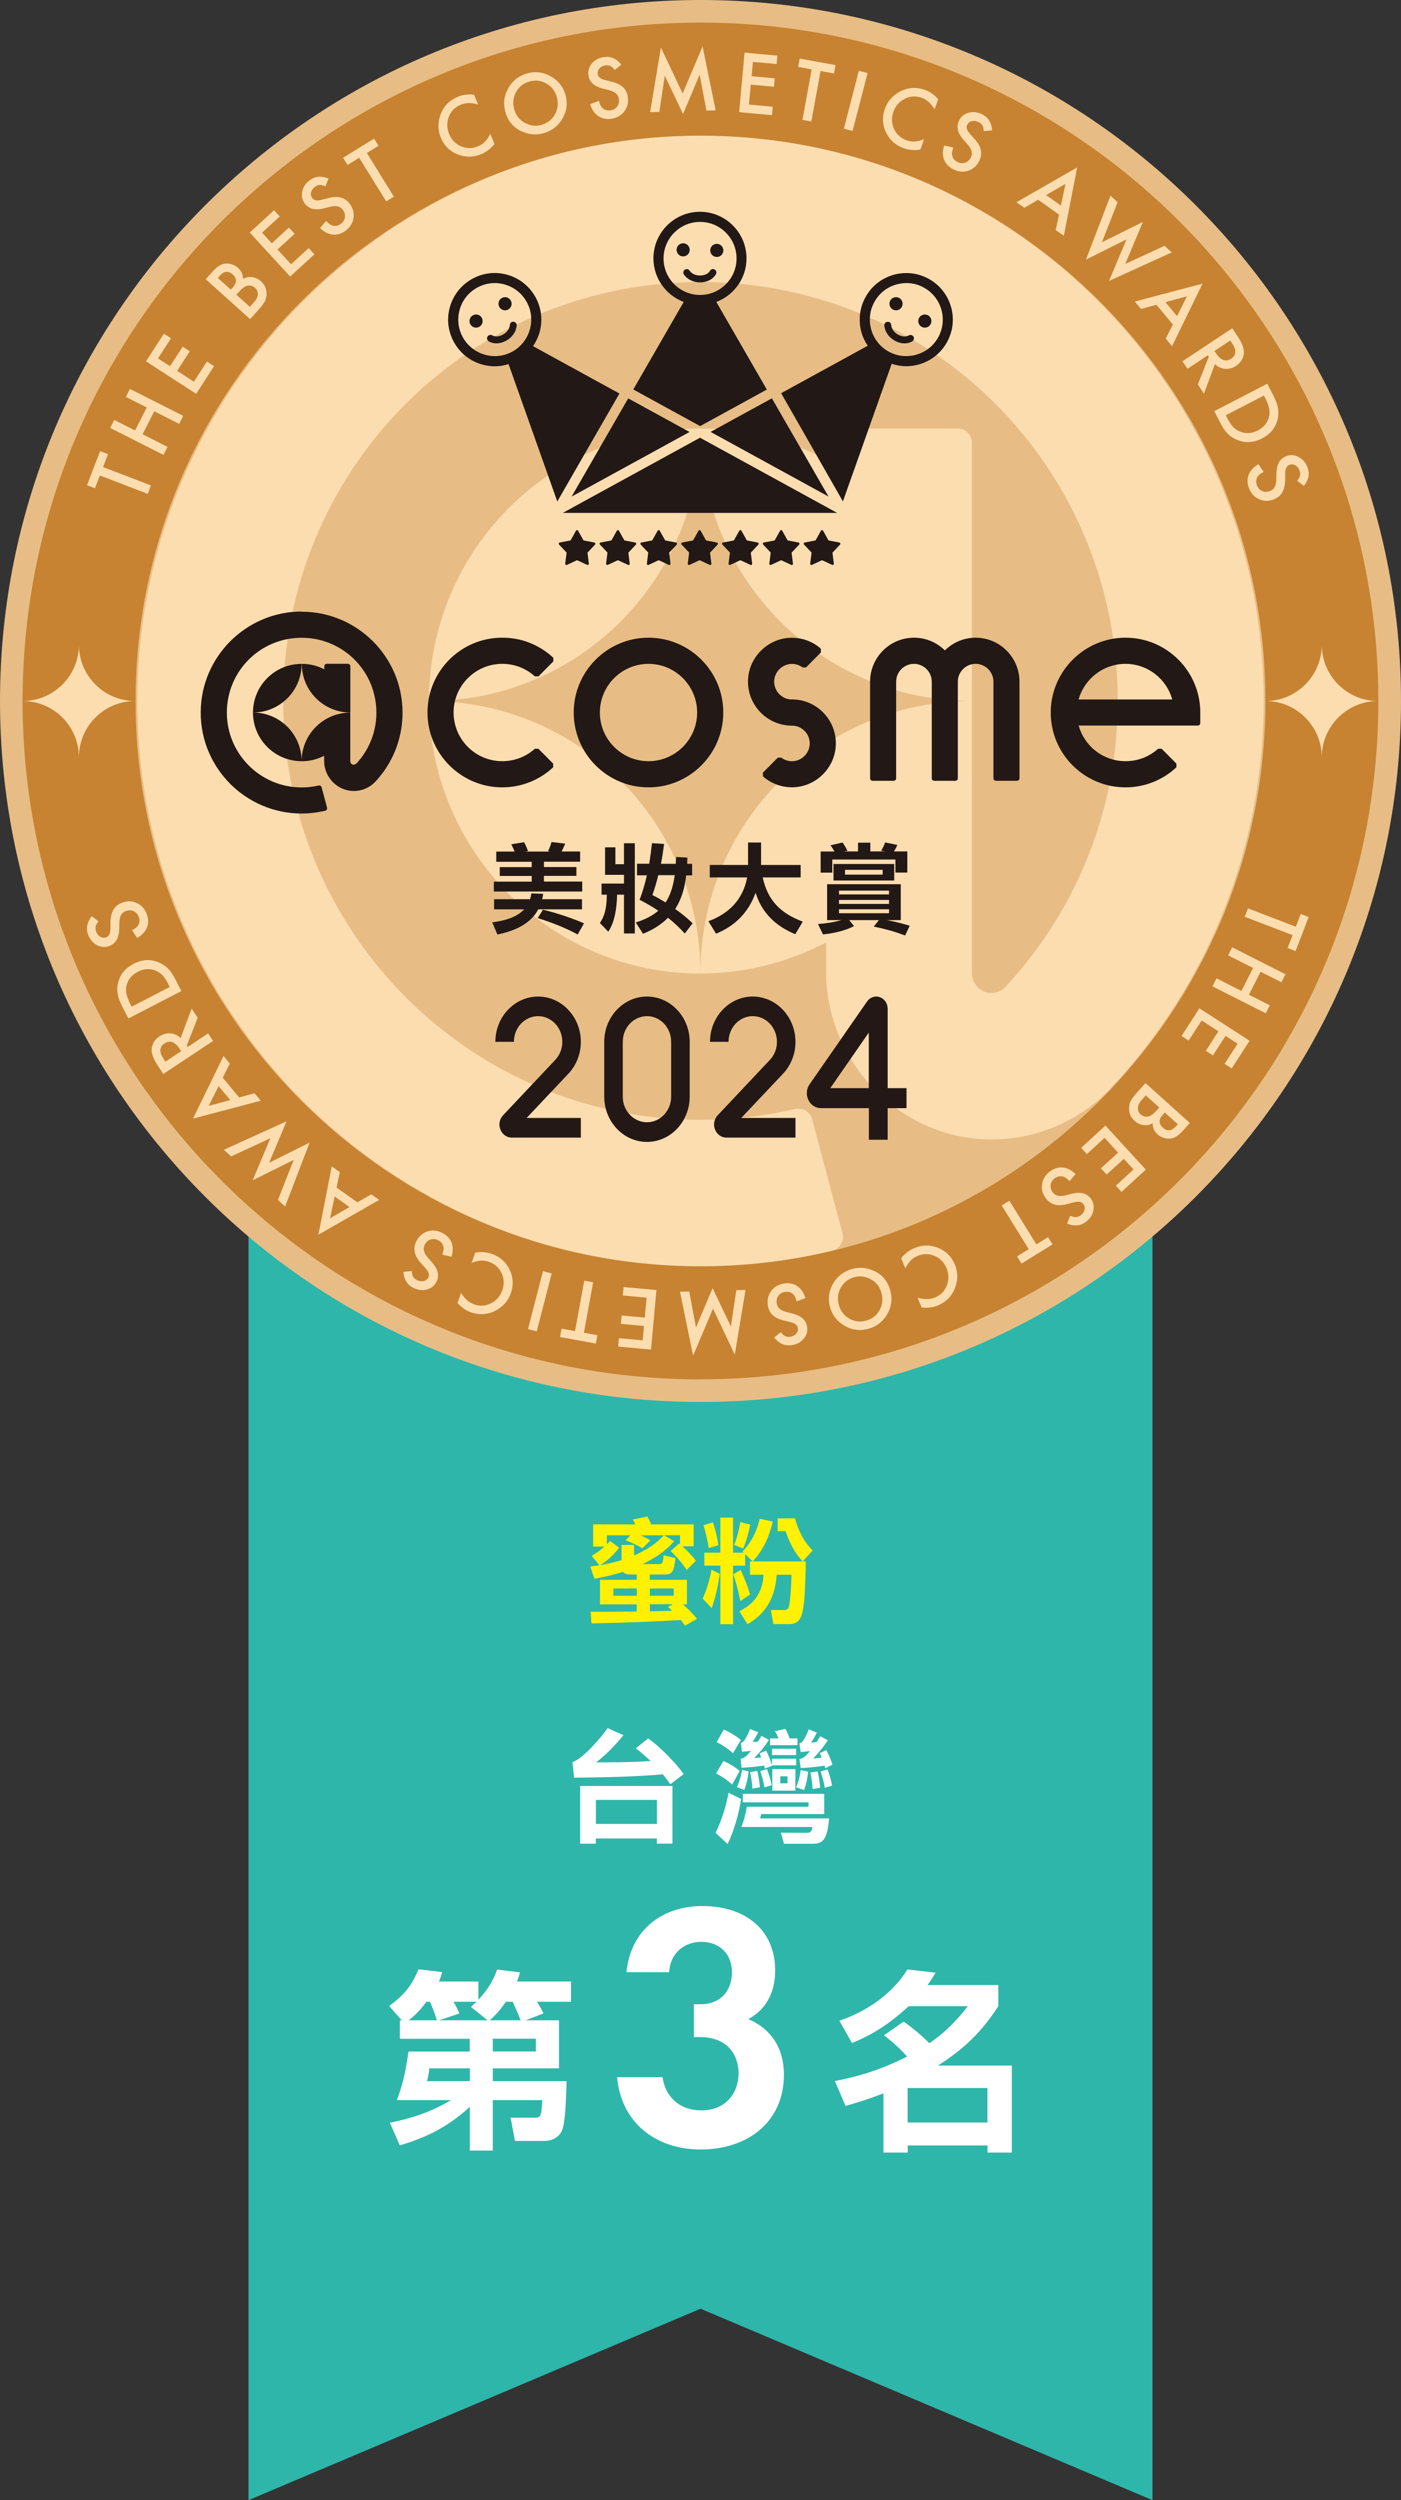 <?xml version="1.0" encoding="UTF-8"?>
<svg id="_圖層_2" data-name="圖層 2" xmlns="http://www.w3.org/2000/svg" viewBox="0 0 173.11 308.71">
  <rect x="0" y="0" width="173.11" height="308.71" fill="#333333" stroke="none"/>
  <g id="logo">
    <g id="_1st" data-name="1st">
      <g id="ribon">
        <polygon id="ribon-2" data-name="ribon" points="142.4 308.71 86.56 285.07 30.71 308.71 30.71 137.78 142.4 137.78 142.4 308.71" style="fill: #2eb6aa; stroke-width: 0px;"/>
        <g>
          <path d="M86,192.7l-1.16,1.15c-.55-.85-1.22-1.64-1.98-2.33l1.06-.94.1.1v-1.12h-1.98l1.26.74c-1.13,1.3-2.37,2.07-3.89,2.83h2.02c.45,0,.5-.27.57-1.09l1.47.35c-.24,1.6-.29,2.02-1.37,2.02h-1.81v.66h4.59v3.03h-.49c.63.56,1.22,1.15,1.74,1.79l-1.5.84c-.15-.24-.32-.48-.52-.7-3.67.22-7.34.36-11.02.42l-.11-1.44c1.89,0,3.8-.01,5.7-.03v-.88h-4.54v-3.03h4.54v-.66h-.76c-.32,0-.74-.04-.94-.32-1.22.38-2.27.63-3.53.84l-.52-1.51c.38-.04.76-.08,1.13-.15l-.95-1.16c.57-.34,1.09-.7,1.57-1.15h-1.39v-2.73h5.23c-.11-.22-.21-.41-.35-.6l1.81-.38c.2.34.34.62.48.98h5.25v2.7h-1.4c.56.49,1.23,1.2,1.68,1.78ZM74.99,189.57v1.12c.14-.14.27-.28.39-.42l1.13.83c-.69.9-1.42,1.58-2.37,2.17,1.11-.21,1.58-.32,2.66-.63v-1.88h1.55v1.3c1.4-.62,2.63-1.33,3.67-2.49h-2.87c.42.18.84.39,1.2.64l-.98.97c-.55-.36-1.46-.76-2.07-.99l.59-.62h-2.91ZM75.79,196.14v.9h2.9v-.9h-2.9ZM80.3,196.14v.9h2.94v-.9h-2.94ZM80.3,198.1v.85c.92-.01,1.85-.03,2.76-.06-.17-.17-.35-.32-.53-.48l.63-.32h-2.86Z" style="fill: #fff100; stroke-width: 0px;"/>
          <path d="M87.94,198.57l-1.11-1.18c.52-1.19.84-2.28,1.09-3.56l1.01.49c-.2,1.47-.49,2.84-.99,4.24ZM88.76,190.8l-1.2.35c-.1-.85-.38-1.99-.63-2.82l1.16-.35c.28.84.56,1.92.67,2.82ZM90.58,193.32v7.23h-1.57v-7.23h-1.98v-1.6h1.98v-4.33h1.57v4.33h1.3l-.14-.14c1.12-1.15,1.77-2.51,2.14-4.05l1.61.35c-.46,1.88-1.13,3.45-2.48,4.92l-.94-.9v1.42h-1.5ZM92.68,196.88l-1.2.81c-.21-1.09-.52-2.26-.87-3.31l.91-.52c.43.94.87,2.02,1.16,3.01ZM92.71,188.24c-.2.95-.49,2.06-.88,2.96l-1.11-.43c.35-.92.6-1.83.74-2.83l1.25.31ZM99.33,197.91c-.06.59-.18,1.47-.48,1.96-.31.5-.77.67-1.33.67h-1.96l-.31-1.74h1.64c.31,0,.48-.1.57-.38.2-.59.34-3.25.34-3.98h-1.83c-.17,2.66-1.25,4.78-3.61,6.11l-1.01-1.61c1.92-.92,2.87-2.37,3-4.5h-1.68v-1.64h6.89c-.01,1.5-.07,3.63-.22,5.1ZM100.41,191.44l-1.23,1.36c-1.02-1.09-1.64-2.35-2.11-3.74h-.98v-1.58h2.14c.41,1.51,1.06,2.86,2.19,3.96Z" style="fill: #fff100; stroke-width: 0px;"/>
        </g>
        <g>
          <path d="M78.56,215.88l1.53-1.23c1.44,1.02,3.36,2.97,4.39,4.4l-1.66,1.27c-.3-.45-.58-.82-.92-1.24-1.19.12-2.34.18-3.54.24-2.47.12-4.95.15-7.42.18l-.21-1.92c1.26-.38,3.58-3.08,4.35-4.2l1.95.87c-.84,1.09-2.26,2.52-3.37,3.36,2.25,0,4.5-.01,6.73-.17-.63-.58-1.14-1.05-1.83-1.56ZM73.62,227v.65h-1.94v-7.12h11.41v7.11h-1.93v-.63h-7.54ZM81.17,222.24h-7.54v2.97h7.54v-2.97Z" style="fill: #fff; stroke-width: 0px;"/>
          <path d="M88.42,226.31c.79-1.65,1.26-3.13,1.6-4.95l1.56.78c-.27,1.74-.89,3.96-1.67,5.55l-1.5-1.38ZM89.39,217.44c.69.3,1.44.74,2.01,1.23l-.93,1.67c-.6-.53-1.27-.99-2-1.37l.92-1.53ZM89.44,213.56c.85.39,1.36.69,2.11,1.28l-.99,1.65c-.58-.57-1.29-1.02-2.01-1.38l.88-1.54ZM92.5,218.72c-.09.87-.23,1.47-.52,2.28l-.92-.33c.31-.72.51-1.35.63-2.13l.81.18ZM91.63,218.28l-.12-1.12c.57-.09.93-.54,1.29-.98-.38.06-.75.09-1.12.12l-.13-1.08c.18-.06.31-.17.46-.38.27-.39.51-.9.66-1.35l1.02.39c-.21.42-.45.84-.7,1.23.23-.02.42-.03.65-.06.17-.24.3-.46.45-.72l.92.51c-.67.99-.99,1.37-1.81,2.24.29-.02.57-.04.85-.08-.06-.17-.12-.33-.19-.5l.81-.34c.3.57.54,1.25.74,1.86l-.9.36c-.03-.12-.08-.29-.1-.38-.87.15-1.86.22-2.75.27ZM101.82,224h-7.77c-.03.15-.09.38-.13.53h8.53c-.08.74-.17,1.71-.52,2.37-.33.61-.83.76-1.48.76h-3.58l-.38-1.37,3.24.02c.5,0,.58-.3.66-.72h-8.77c.3-.81.52-1.65.66-2.5h7.62v-.54h-8.11v-1.05h10.05v2.5ZM93.57,218.66c.17.74.26,1.28.33,2.03l-.93.17c-.04-.63-.14-1.44-.29-2.05l.88-.14ZM94.78,218.45c.24.69.44,1.26.57,1.98l-.9.27c-.1-.72-.27-1.29-.51-2.02l.84-.23ZM98.54,214.65v.84h-3.39v-.84h1.05c-.12-.3-.27-.6-.45-.88l1.3-.3c.24.44.36.74.52,1.18h.96ZM98.37,216.71h-2.98v-.78h2.98v.78ZM98.37,217.98h-2.98v-.82h2.98v.82ZM98.28,221.1h-2.85v-2.66h2.85v2.66ZM96.41,219.33v.87h.9v-.87h-.9ZM99.86,218.75c-.09.78-.23,1.56-.51,2.28l-.98-.34c.33-.78.45-1.3.57-2.13l.92.2ZM101.36,214.38l.93.51c-.73,1.05-.94,1.3-1.81,2.24.29-.02.72-.06,1.05-.11-.06-.15-.15-.36-.24-.54l.81-.39c.3.57.57,1.18.76,1.8l-.88.45c-.03-.12-.06-.23-.09-.32-.99.15-1.96.24-2.96.29l-.15-1.11c.55-.09.87-.45,1.3-.98-.39.04-.84.09-1.15.12l-.15-1.08c.25-.08.36-.18.5-.39.27-.42.48-.88.65-1.35l1,.42c-.21.42-.44.84-.71,1.23.23-.01.46-.03.69-.08.13-.21.31-.5.45-.72ZM101.03,218.72c.15.69.25,1.3.31,2.02l-.93.17c-.04-.69-.13-1.38-.28-2.05l.9-.13ZM102.26,218.48c.24.72.42,1.25.55,2l-.9.27c-.1-.73-.29-1.32-.51-2.02l.85-.24Z" style="fill: #fff; stroke-width: 0px;"/>
        </g>
        <g id="text">
          <g id="rank">
            <g>
              <path d="M69.07,249.46v5.93h-8.18v1.58h9.12c-.12,4.18-.28,5.81-.78,6.48-.47.62-1.21.9-1.89.9h-3.71l-.54-2.86h2.88c.8,0,.92,0,1.04-2.17h-6.12v6.22h-2.84v-5.39c-2.91,2.67-5.72,3.88-8.65,4.75l-1.23-2.79c2.51-.52,4.89-1.21,7.54-2.79h-6.67c.83-2.22,1.09-3.71,1.44-6h7.56v-1.58h-8.63v-2.27h.24l-1.56-1.77c1.91-1.44,2.79-2.51,3.62-4.54l2.93.35c-.16.52-.21.69-.4,1.16h4.87v2.25c1.63-1.75,2.08-3.1,2.32-3.73l2.81.35c-.12.5-.19.69-.35,1.13h6.67v2.5h-4.21c.12.19.54.85.8,1.44l-2.22.85h4.14ZM53.99,249.46c-.33-1.06-.71-1.94-.85-2.29h-.45c-.95,1.3-1.7,1.91-2.2,2.29h3.5ZM53.05,255.39c-.02.33-.14,1.11-.31,1.58h5.32v-1.58h-5.01ZM60.25,249.46l-2.06-1.65c.38-.35.47-.45.69-.64h-2.84c.21.36.54.97.73,1.44l-2.53.85h6ZM64.34,249.46c-.24-.54-.61-1.51-.99-2.29h-.85c-.78,1.16-1.44,1.8-1.99,2.29h3.83ZM66.21,253.31v-1.58h-5.32v1.58h5.32Z" style="fill: #fff; stroke-width: 0px;"/>
              <path d="M109.22,251.31l2.43-1.69c.48.33,1.86,1.33,3.19,2.67,1.38-.98,2.79-2.07,4.74-4.57h-7.31c-2.72,2.52-4.88,3.67-7,4.55l-1.55-2.76c3.41-1.17,6.5-3.29,8.41-6.33l3.48.4c-.36.57-.62,1-1,1.52h8.74v2.62c-2.48,3.86-5.02,5.74-7.45,7.33h9.12v10.74h-3v-.88h-9.86v.88h-3v-7.31c-2.05.79-3.19,1.12-4.69,1.55l-1.31-3.07c4.43-.86,6.93-2.05,8.93-3.02-.36-.4-1.31-1.45-2.86-2.62ZM122.01,262.08v-4.26h-9.86v4.26h9.86Z" style="fill: #fff; stroke-width: 0px;"/>
            </g>
            <path d="M77.41,243.5c.52-5.22,4.44-8.15,9.36-8.15,5.52,0,9.01,3.11,9.01,7.93,0,1.51-.3,4.36-3.32,6.04,1.16.47,4.4,2.11,4.4,6.86,0,5.91-4.57,9.23-10.26,9.23s-9.87-3.41-10.35-8.93h5.61c.35,2.37,2.03,4.1,4.79,4.1,3.23,0,4.61-2.37,4.61-4.57s-1.29-4.48-4.79-4.48h-.73v-4.05h.78c2.76,0,3.92-1.94,3.92-3.92,0-2.29-1.51-3.79-3.79-3.79-1.98,0-3.84,1.29-3.97,3.75h-5.26Z" style="fill: #fff; stroke-width: 0px;"/>
          </g>
        </g>
      </g>
      <g id="medal">
        <g id="medal-2" data-name="medal">
          <path id="bg" d="M173.11,86.56c0,47.8-38.75,86.55-86.56,86.55S0,134.36,0,86.56,38.75,0,86.55,0s86.56,38.75,86.56,86.56" style="fill: #e7bd85; stroke-width: 0px;"/>
          <path id="bg-2" data-name="bg" d="M86.55,52.91c0,18.58-15.02,33.65-33.54,33.65,0-18.58,15.02-33.65,33.54-33.65ZM86.38,16.75c-38.15.09-69.31,31.35-69.41,69.63-.1,38.57,31.16,69.98,69.58,69.98,5.5,0,10.96-.64,16.26-1.92.96-.23,1.54-1.21,1.29-2.17l-3.75-14.08c-.24-.92-1.17-1.47-2.09-1.26-3.82.89-7.75,1.34-11.71,1.34-28.43,0-51.56-23.2-51.56-51.72s22.68-51.27,50.73-51.72c28.1-.45,51.24,21.46,52.35,49.63.55,13.96-4.44,27.34-13.91,37.47-.32.32-.87.68-1.67.68-1.32,0-2.4-1.16-2.4-2.49v-33.57c-18.52,0-33.54,15.06-33.54,33.65,5.6,0,10.87-1.4,15.52-3.83v3.52c0,11.41,9.31,20.94,20.68,20.8,5.26-.06,10.2-2.11,13.98-5.79l.39-.39c12.27-13.01,19.02-30.04,19.02-47.96,0-38.55-31.31-69.9-69.76-69.81ZM53.01,86.56c0,18.58,15.02,33.65,33.54,33.65,0-18.58-15.02-33.65-33.54-33.65ZM120.09,54.67c0-.97-.79-1.76-1.75-1.76h-14.52c-.97,0-1.75.79-1.75,1.76v2.07c-4.64-2.44-9.91-3.83-15.52-3.83,0,18.58,15.02,33.65,33.54,33.65v-.03s0-31.86,0-31.86Z" style="fill: #fbddb0; stroke-width: 0px;"/>
          <path id="bg-3" data-name="bg" d="M86.55,170.32c-46.19,0-83.76-37.58-83.76-83.76S40.37,2.79,86.55,2.79s83.76,37.58,83.76,83.76-37.58,83.76-83.76,83.76ZM86.55,16.75c-38.49,0-69.8,31.32-69.8,69.81s31.31,69.8,69.8,69.8,69.81-31.31,69.81-69.8S125.04,16.75,86.55,16.75Z" style="fill: #c78331; stroke-width: 0px;"/>
          <g id="text-2" data-name="text">
            <g>
              <path d="M12.73,57.67l5.92,2.27-.4,1.04-5.91-2.27-.61,1.58-.98-.38,1.62-4.21.98.38-.61,1.58Z" style="fill: #fbddb0; stroke-width: 0px;"/>
              <path d="M16.69,53.15l1.44-2.84-2.58-1.3.5-.99,6.59,3.33-.5.99-3.08-1.56-1.44,2.84,3.08,1.56-.5.99-6.59-3.33.5-.99,2.58,1.3Z" style="fill: #fbddb0; stroke-width: 0px;"/>
              <path d="M21.13,41.77l-1.61,2.49,1.49.96,1.56-2.41.88.57-1.56,2.41,2.07,1.34,1.61-2.49.88.57-2.21,3.42-6.2-4.01,2.21-3.42.88.57Z" style="fill: #fbddb0; stroke-width: 0px;"/>
              <path d="M30.91,39.41l-5.49-4.93.74-.83c.33-.37.62-.64.87-.8.25-.17.52-.27.79-.3.28-.03.56,0,.85.1.29.1.55.24.76.44.39.35.59.8.59,1.35.36-.2.74-.28,1.14-.22.4.05.76.22,1.09.52.43.39.66.86.68,1.43.02.35-.04.67-.17.96-.15.31-.4.65-.74,1.03l-1.13,1.26ZM28.52,35.76l.23-.26c.28-.31.41-.6.4-.86,0-.27-.14-.52-.41-.76-.26-.23-.52-.33-.79-.31s-.52.18-.78.46l-.26.29,1.6,1.43ZM30.88,37.88l.46-.51c.34-.38.51-.72.52-1.02,0-.33-.11-.6-.36-.82-.24-.21-.52-.3-.84-.27-.31.03-.67.27-1.07.71l-.38.42,1.66,1.49Z" style="fill: #fbddb0; stroke-width: 0px;"/>
              <path d="M34.56,26.73l-2.18,2,1.2,1.31,2.12-1.94.71.77-2.12,1.94,1.67,1.82,2.18-2,.71.77-3,2.75-4.99-5.44,3-2.75.71.77Z" style="fill: #fbddb0; stroke-width: 0px;"/>
              <path d="M40.6,22.04l-.4.97c-.31-.13-.56-.19-.73-.17-.19.01-.38.1-.58.25-.25.19-.4.41-.46.67-.06.26,0,.5.15.7.22.29.61.36,1.17.21l.77-.2c.62-.17,1.15-.2,1.58-.08s.8.37,1.11.77c.41.54.57,1.13.47,1.75-.09.63-.41,1.15-.95,1.56-.51.39-1.05.55-1.61.5-.56-.05-1.08-.33-1.58-.81l.75-.88c.3.32.55.5.76.56.38.12.74.04,1.09-.22.28-.21.44-.48.48-.8.04-.32-.04-.63-.26-.91-.09-.11-.18-.21-.29-.28s-.22-.12-.35-.15-.27-.04-.43-.03-.34.04-.53.09l-.75.19c-1.06.27-1.84.07-2.34-.58-.33-.44-.44-.94-.33-1.49.11-.56.42-1.02.92-1.4.68-.51,1.46-.58,2.34-.21Z" style="fill: #fbddb0; stroke-width: 0px;"/>
              <path d="M45.33,18.89l3.34,5.39-.95.59-3.34-5.39-1.44.89-.55-.89,3.83-2.37.55.89-1.44.89Z" style="fill: #fbddb0; stroke-width: 0px;"/>
              <path d="M58.57,11.69l.51,1.22c-.8-.25-1.52-.24-2.16.02-.7.29-1.19.79-1.46,1.49-.27.7-.26,1.41.04,2.14.3.72.79,1.22,1.48,1.51.69.29,1.38.29,2.08,0,.36-.15.65-.34.85-.56.12-.12.23-.26.34-.42.11-.16.22-.35.33-.56l.52,1.24c-.45.58-1,1-1.65,1.27-.97.4-1.95.41-2.92.02-.97-.4-1.66-1.09-2.06-2.05-.36-.87-.4-1.76-.1-2.68.36-1.13,1.1-1.92,2.22-2.39.61-.25,1.27-.33,1.98-.24Z" style="fill: #fbddb0; stroke-width: 0px;"/>
              <path d="M62.43,13.74c-.28-1-.14-1.96.39-2.88.53-.92,1.31-1.52,2.34-1.8,1.01-.28,1.98-.16,2.91.37.93.53,1.53,1.3,1.81,2.31.28,1.02.15,1.99-.38,2.91-.54.92-1.33,1.52-2.37,1.81-.92.25-1.83.16-2.74-.27-1-.48-1.66-1.29-1.97-2.43ZM63.52,13.45c.22.79.66,1.36,1.33,1.72.67.36,1.34.45,2.03.26.75-.21,1.31-.64,1.68-1.29.37-.66.45-1.37.25-2.12-.21-.76-.64-1.33-1.29-1.7-.65-.38-1.34-.46-2.08-.26-.74.2-1.3.63-1.66,1.29-.37.65-.45,1.35-.25,2.1Z" style="fill: #fbddb0; stroke-width: 0px;"/>
              <path d="M76.78,7.98l-.81.66c-.21-.26-.4-.43-.56-.5-.17-.08-.38-.1-.63-.06-.31.05-.55.17-.72.38-.18.2-.24.43-.21.69.05.36.36.6.92.74l.77.19c.63.15,1.11.38,1.43.68.33.3.53.71.6,1.21.1.67-.04,1.26-.42,1.77-.38.51-.91.81-1.58.92-.63.1-1.19-.01-1.65-.33-.46-.31-.8-.8-1-1.47l1.08-.41c.12.42.25.7.4.85.27.28.63.39,1.06.32.34-.05.61-.21.8-.47s.26-.57.21-.93c-.02-.14-.06-.27-.12-.38-.06-.11-.13-.21-.23-.3-.1-.09-.22-.16-.37-.23-.15-.07-.32-.13-.51-.18l-.75-.19c-1.06-.27-1.66-.81-1.78-1.63-.08-.55.06-1.04.42-1.47.36-.44.86-.7,1.48-.79.84-.13,1.56.18,2.16.93Z" style="fill: #fbddb0; stroke-width: 0px;"/>
              <path d="M80.33,13.85l1.33-7.98,2.69,5.67,2.46-5.81,1.62,7.9-1.14.03-.84-4.44-2.05,4.86-2.26-4.74-.67,4.48-1.15.03Z" style="fill: #fbddb0; stroke-width: 0px;"/>
              <path d="M95.98,7.91l-2.95-.27-.16,1.77,2.86.26-.1,1.04-2.86-.26-.23,2.46,2.95.27-.1,1.04-4.06-.37.67-7.35,4.06.37-.1,1.04Z" style="fill: #fbddb0; stroke-width: 0px;"/>
              <path d="M101.39,8.77l-1.14,6.23-1.1-.2,1.14-6.23-1.67-.31.19-1.03,4.43.81-.19,1.03-1.67-.3Z" style="fill: #fbddb0; stroke-width: 0px;"/>
              <path d="M107.2,9.02l-1.85,7.15-1.08-.28,1.85-7.15,1.08.28Z" style="fill: #fbddb0; stroke-width: 0px;"/>
              <path d="M115.92,12.26l-.44,1.24c-.43-.72-.96-1.2-1.61-1.43-.71-.25-1.41-.21-2.08.13-.67.34-1.14.87-1.4,1.61-.26.73-.23,1.43.08,2.11.31.68.83,1.14,1.54,1.4.37.13.71.18,1.01.15.17,0,.34-.04.54-.08.19-.05.4-.11.62-.2l-.45,1.27c-.72.13-1.41.07-2.07-.16-.99-.35-1.72-1-2.18-1.94-.45-.95-.5-1.92-.15-2.91.31-.89.89-1.57,1.72-2.06,1.02-.59,2.11-.69,3.25-.28.62.22,1.17.61,1.63,1.15Z" style="fill: #fbddb0; stroke-width: 0px;"/>
              <path d="M122.61,16.1l-1.05.09c-.03-.34-.09-.58-.19-.73-.1-.16-.26-.3-.49-.4-.28-.13-.55-.17-.81-.1-.26.07-.44.22-.56.45-.16.32-.04.7.35,1.13l.53.59c.44.48.7.93.8,1.37s.04.88-.18,1.34c-.29.61-.74,1.02-1.34,1.23-.6.21-1.21.16-1.82-.13-.58-.28-.97-.68-1.19-1.2-.21-.52-.21-1.11,0-1.78l1.13.26c-.14.41-.19.72-.15.93.07.39.3.68.7.87.31.15.62.17.93.06.31-.11.54-.33.69-.65.06-.13.1-.26.12-.38s0-.25-.03-.38-.09-.26-.17-.4c-.08-.14-.19-.28-.32-.43l-.51-.58c-.73-.82-.91-1.6-.56-2.35.24-.5.63-.83,1.17-.98.54-.16,1.1-.1,1.67.17.77.37,1.19,1.03,1.26,1.98Z" style="fill: #fbddb0; stroke-width: 0px;"/>
              <path d="M130.86,26.5l-2.58-1.83-1.71.99-.98-.69,7.51-4.3-1.65,8.44-1-.7.4-1.91ZM131.09,25.38l.56-2.68-2.39,1.39,1.83,1.3Z" style="fill: #fbddb0; stroke-width: 0px;"/>
              <path d="M138.09,24.99l-1.94,4.93,5.07-2.52-2.18,5.19,4.85-2.24.89.82-7.75,3.52,2.16-5.13-5.01,2.5,3.03-7.9.89.82Z" style="fill: #fbddb0; stroke-width: 0px;"/>
              <path d="M144.91,40.06l-2.02-2.43-1.9.52-.77-.92,8.37-2.21-3.77,7.73-.78-.94.88-1.74ZM145.43,39.04l1.23-2.45-2.66.72,1.44,1.72Z" style="fill: #fbddb0; stroke-width: 0px;"/>
              <path d="M150.12,44.97l-1.36,3.64-.75-1.14,1.35-3.43-.11-.17-2.52,1.67-.62-.93,6.15-4.08.72,1.09c.54.81.78,1.5.71,2.06-.08.62-.39,1.12-.95,1.49-.44.29-.89.41-1.37.37-.48-.04-.9-.24-1.26-.59ZM150.06,43.34l.2.29c.58.88,1.21,1.1,1.88.65.63-.42.66-1.05.09-1.91l-.22-.33-1.95,1.3Z" style="fill: #fbddb0; stroke-width: 0px;"/>
              <path d="M150.03,50.77l6.56-3.39.71,1.38c.34.66.55,1.21.61,1.66.08.48.06.96-.07,1.45-.27,1-.9,1.75-1.91,2.27-1.01.52-2.01.59-2.99.21-.49-.19-.9-.45-1.23-.78-.31-.3-.64-.78-.98-1.45l-.7-1.36ZM151.47,51.28l.23.45c.23.44.47.79.71,1.04.25.24.55.43.88.55.7.26,1.4.2,2.12-.17.72-.37,1.18-.91,1.38-1.63.18-.64.04-1.38-.39-2.23l-.23-.45-4.7,2.43Z" style="fill: #fbddb0; stroke-width: 0px;"/>
              <path d="M161.11,60.01l-.83-.65c.21-.26.33-.48.36-.66.04-.19.01-.4-.08-.63-.11-.29-.29-.5-.52-.62-.23-.13-.47-.14-.72-.05-.34.13-.51.48-.52,1.06v.8c-.02.65-.14,1.16-.37,1.55s-.57.67-1.05.85c-.63.25-1.24.24-1.81-.02-.58-.26-.99-.71-1.24-1.34-.23-.6-.25-1.16-.04-1.69.21-.52.61-.95,1.21-1.3l.64.96c-.39.2-.63.4-.74.57-.21.33-.24.7-.08,1.11.13.32.34.55.64.68.3.13.62.13.95,0,.13-.05.25-.12.35-.2.1-.08.18-.18.24-.29.06-.12.11-.25.14-.41.03-.16.05-.34.06-.54l.02-.77c.03-1.1.43-1.79,1.2-2.09.52-.2,1.03-.17,1.53.09.5.26.87.68,1.1,1.27.31.79.16,1.56-.44,2.31Z" style="fill: #fbddb0; stroke-width: 0px;"/>
            </g>
            <g>
              <path d="M159.72,115.47l-5.92-2.27.4-1.04,5.91,2.27.61-1.58.98.38-1.62,4.21-.98-.38.61-1.58Z" style="fill: #fbddb0; stroke-width: 0px;"/>
              <path d="M155.76,119.99l-1.44,2.84,2.58,1.3-.5.99-6.59-3.33.5-.99,3.08,1.56,1.44-2.84-3.08-1.56.5-.99,6.59,3.33-.5.99-2.58-1.3Z" style="fill: #fbddb0; stroke-width: 0px;"/>
              <path d="M151.31,131.36l1.61-2.49-1.49-.96-1.56,2.41-.88-.57,1.56-2.41-2.07-1.34-1.61,2.49-.88-.57,2.21-3.42,6.2,4.01-2.21,3.42-.88-.57Z" style="fill: #fbddb0; stroke-width: 0px;"/>
              <path d="M141.53,133.73l5.49,4.93-.74.83c-.33.37-.62.64-.87.8-.25.17-.52.27-.79.3-.28.03-.56,0-.85-.1-.29-.1-.55-.24-.76-.44-.39-.35-.59-.8-.59-1.35-.36.2-.74.28-1.14.22-.4-.05-.76-.22-1.09-.52-.43-.39-.66-.86-.68-1.43-.02-.35.04-.67.17-.96.15-.31.4-.65.74-1.03l1.13-1.26ZM143.92,137.37l-.23.26c-.28.31-.41.6-.4.86,0,.27.14.52.41.76.26.23.52.33.79.31s.52-.18.78-.46l.26-.29-1.6-1.43ZM141.57,135.26l-.46.51c-.34.37-.51.72-.52,1.02,0,.33.11.6.36.82.24.21.52.3.84.27.31-.03.67-.27,1.07-.71l.38-.42-1.66-1.49Z" style="fill: #fbddb0; stroke-width: 0px;"/>
              <path d="M137.88,146.4l2.18-2-1.2-1.31-2.12,1.94-.71-.77,2.12-1.94-1.67-1.82-2.18,2-.71-.77,3-2.75,4.99,5.44-3,2.75-.71-.77Z" style="fill: #fbddb0; stroke-width: 0px;"/>
              <path d="M131.84,151.09l.4-.97c.31.13.56.19.73.17.19-.01.38-.1.58-.25.25-.19.4-.41.46-.67.06-.26,0-.5-.15-.7-.22-.29-.61-.36-1.17-.21l-.77.2c-.62.17-1.15.2-1.58.08s-.8-.37-1.11-.77c-.41-.54-.57-1.13-.47-1.75.09-.63.41-1.15.95-1.56.51-.39,1.05-.55,1.61-.5.56.05,1.08.33,1.58.81l-.75.88c-.3-.32-.55-.5-.76-.56-.38-.12-.74-.04-1.09.22-.28.21-.44.48-.48.8-.04.32.04.63.26.91.09.11.18.21.29.28s.22.12.35.15.27.04.43.03.34-.04.53-.09l.75-.19c1.06-.27,1.84-.07,2.34.58.33.44.44.94.33,1.49-.11.56-.42,1.02-.92,1.4-.68.51-1.46.58-2.34.21Z" style="fill: #fbddb0; stroke-width: 0px;"/>
              <path d="M127.11,154.24l-3.34-5.39.95-.59,3.34,5.39,1.44-.89.55.89-3.83,2.37-.55-.89,1.44-.89Z" style="fill: #fbddb0; stroke-width: 0px;"/>
              <path d="M113.88,161.45l-.51-1.22c.8.25,1.52.24,2.16-.02.7-.29,1.19-.79,1.46-1.49.27-.7.26-1.41-.04-2.14-.3-.72-.79-1.22-1.48-1.51-.69-.29-1.38-.29-2.08,0-.36.15-.65.34-.85.56-.12.12-.23.26-.34.42-.11.16-.22.35-.33.56l-.52-1.24c.45-.58,1-1,1.65-1.27.97-.4,1.95-.41,2.92-.02.97.4,1.66,1.09,2.06,2.05.36.87.4,1.76.1,2.68-.36,1.13-1.1,1.92-2.22,2.39-.61.25-1.27.33-1.98.24Z" style="fill: #fbddb0; stroke-width: 0px;"/>
              <path d="M110.01,159.4c.28,1,.14,1.96-.39,2.88-.53.92-1.31,1.52-2.34,1.8-1.01.28-1.98.16-2.91-.37-.93-.53-1.53-1.3-1.81-2.31-.28-1.02-.15-1.99.38-2.91.54-.92,1.33-1.52,2.37-1.81.92-.25,1.83-.16,2.74.27,1,.48,1.66,1.29,1.97,2.43ZM108.93,159.68c-.22-.79-.66-1.36-1.33-1.72-.67-.36-1.34-.45-2.03-.26-.75.21-1.31.64-1.68,1.29-.37.66-.45,1.37-.25,2.12.21.76.64,1.33,1.29,1.7.65.38,1.34.46,2.08.26.74-.2,1.3-.63,1.66-1.29.37-.65.45-1.35.25-2.1Z" style="fill: #fbddb0; stroke-width: 0px;"/>
              <path d="M95.66,165.15l.81-.66c.21.26.4.43.56.5.17.08.38.1.63.06.31-.05.55-.17.72-.37.18-.2.24-.43.21-.69-.05-.36-.36-.6-.92-.74l-.77-.19c-.63-.15-1.11-.38-1.43-.68-.33-.3-.53-.71-.6-1.21-.1-.67.04-1.26.42-1.77.38-.51.91-.81,1.58-.92.63-.1,1.19.01,1.65.33.46.31.8.8,1,1.47l-1.08.41c-.12-.42-.25-.7-.4-.85-.27-.28-.63-.39-1.06-.32-.34.05-.61.21-.8.47s-.26.57-.21.93c.02.14.06.27.12.38.06.11.13.21.23.3.1.09.22.16.37.23.15.07.32.13.51.18l.75.19c1.06.27,1.66.81,1.78,1.63.08.55-.06,1.04-.42,1.47-.36.44-.86.7-1.48.79-.84.13-1.56-.18-2.16-.93Z" style="fill: #fbddb0; stroke-width: 0px;"/>
              <path d="M92.12,159.28l-1.33,7.98-2.69-5.67-2.46,5.81-1.62-7.9,1.14-.03.84,4.44,2.05-4.86,2.26,4.74.67-4.48,1.15-.03Z" style="fill: #fbddb0; stroke-width: 0px;"/>
              <path d="M76.46,165.23l2.95.27.16-1.77-2.86-.26.1-1.04,2.86.26.23-2.46-2.95-.27.1-1.04,4.06.37-.67,7.35-4.06-.37.1-1.04Z" style="fill: #fbddb0; stroke-width: 0px;"/>
              <path d="M71.05,164.36l1.14-6.23,1.1.2-1.14,6.23,1.67.31-.19,1.03-4.43-.81.19-1.03,1.67.3Z" style="fill: #fbddb0; stroke-width: 0px;"/>
              <path d="M65.24,164.11l1.85-7.15,1.08.28-1.85,7.15-1.08-.28Z" style="fill: #fbddb0; stroke-width: 0px;"/>
              <path d="M56.53,160.87l.44-1.24c.43.72.96,1.2,1.61,1.43.71.25,1.41.21,2.08-.13.67-.34,1.14-.87,1.4-1.61.26-.73.23-1.43-.08-2.11-.31-.68-.83-1.14-1.54-1.4-.37-.13-.71-.18-1.01-.15-.17,0-.34.04-.54.08-.19.05-.4.11-.62.2l.45-1.27c.72-.13,1.41-.07,2.07.16.99.35,1.72,1,2.18,1.94.45.95.5,1.92.15,2.91-.31.89-.89,1.57-1.72,2.06-1.02.59-2.11.69-3.25.28-.62-.22-1.17-.61-1.63-1.15Z" style="fill: #fbddb0; stroke-width: 0px;"/>
              <path d="M49.83,157.04l1.05-.09c.03.34.09.58.19.73.1.16.26.3.49.4.28.13.55.17.81.1.26-.07.44-.22.56-.45.16-.32.04-.7-.35-1.13l-.53-.59c-.44-.48-.7-.93-.8-1.37s-.04-.88.18-1.34c.29-.61.74-1.02,1.34-1.23.6-.21,1.21-.16,1.82.13.58.28.97.68,1.19,1.2.21.52.21,1.11,0,1.78l-1.13-.26c.14-.41.19-.72.15-.93-.07-.39-.3-.68-.7-.87-.31-.15-.62-.17-.93-.06-.31.11-.54.33-.69.65-.06.13-.1.26-.12.38s0,.25.03.38.09.26.17.4c.08.14.19.28.32.43l.51.58c.73.82.91,1.6.56,2.35-.24.5-.63.83-1.17.98-.54.16-1.1.1-1.67-.17-.77-.37-1.19-1.03-1.26-1.98Z" style="fill: #fbddb0; stroke-width: 0px;"/>
              <path d="M41.58,146.63l2.58,1.83,1.71-.99.98.69-7.51,4.3,1.65-8.44,1,.7-.4,1.91ZM41.35,147.75l-.56,2.68,2.39-1.39-1.83-1.3Z" style="fill: #fbddb0; stroke-width: 0px;"/>
              <path d="M34.35,148.15l1.94-4.93-5.07,2.52,2.18-5.19-4.85,2.24-.89-.82,7.75-3.52-2.16,5.13,5.01-2.5-3.03,7.9-.89-.82Z" style="fill: #fbddb0; stroke-width: 0px;"/>
              <path d="M27.53,133.08l2.02,2.43,1.9-.52.77.92-8.37,2.21,3.77-7.73.78.94-.88,1.74ZM27.02,134.1l-1.23,2.45,2.66-.72-1.44-1.72Z" style="fill: #fbddb0; stroke-width: 0px;"/>
              <path d="M22.32,128.17l1.36-3.64.75,1.14-1.35,3.43.11.17,2.52-1.67.62.93-6.15,4.08-.72-1.09c-.54-.81-.78-1.5-.71-2.06.08-.62.39-1.12.95-1.49.44-.29.89-.41,1.37-.37.48.04.9.24,1.26.59ZM22.39,129.79l-.2-.29c-.58-.88-1.21-1.1-1.88-.65-.63.42-.66,1.05-.09,1.91l.22.33,1.95-1.3Z" style="fill: #fbddb0; stroke-width: 0px;"/>
              <path d="M22.42,122.37l-6.56,3.39-.71-1.38c-.34-.66-.55-1.21-.61-1.66-.08-.48-.06-.96.07-1.45.27-1,.9-1.75,1.91-2.27,1.01-.52,2.01-.59,2.99-.21.49.19.9.45,1.23.78.31.3.64.78.98,1.45l.7,1.36ZM20.97,121.86l-.23-.45c-.23-.44-.47-.79-.71-1.04-.25-.24-.55-.43-.88-.55-.7-.26-1.4-.2-2.12.17-.72.37-1.18.91-1.38,1.63-.18.64-.04,1.38.39,2.23l.23.45,4.7-2.43Z" style="fill: #fbddb0; stroke-width: 0px;"/>
              <path d="M11.34,113.12l.83.65c-.21.26-.33.48-.36.66-.04.19-.01.4.08.63.11.29.29.5.52.62.23.13.47.14.72.05.34-.13.51-.48.52-1.06v-.8c.02-.65.14-1.16.37-1.55s.57-.67,1.05-.85c.63-.25,1.24-.24,1.81.02.58.26.99.71,1.24,1.34.23.6.25,1.16.04,1.69-.21.52-.61.95-1.21,1.3l-.64-.96c.39-.2.63-.4.74-.57.21-.33.24-.7.08-1.11-.13-.32-.34-.55-.64-.68-.3-.13-.62-.13-.95,0-.13.05-.25.12-.35.2-.1.08-.18.18-.24.29-.06.12-.11.25-.14.41-.03.16-.05.34-.06.54l-.02.77c-.03,1.1-.43,1.79-1.2,2.09-.52.2-1.03.17-1.53-.09-.5-.26-.87-.68-1.1-1.27-.31-.79-.16-1.56.44-2.31Z" style="fill: #fbddb0; stroke-width: 0px;"/>
            </g>
            <path id="space" d="M163.32,79.6c0,3.84,3.11,6.96,6.96,6.96-3.84,0-6.96,3.11-6.96,6.96,0-3.84-3.11-6.96-6.96-6.96,3.84,0,6.96-3.11,6.96-6.96" style="fill: #fbddb0; stroke-width: 0px;"/>
            <path id="space-2" data-name="space" d="M9.75,79.6c0,3.84,3.11,6.96,6.96,6.96-3.84,0-6.96,3.11-6.96,6.96,0-3.84-3.11-6.96-6.96-6.96,3.84,0,6.96-3.11,6.96-6.96" style="fill: #fbddb0; stroke-width: 0px;"/>
          </g>
        </g>
        <path id="crown" d="M76.53,48.59l-10.67-5.85c.37-.54.65-1.13.83-1.78.4-1.48.19-3.04-.58-4.37-.77-1.33-2.01-2.28-3.49-2.68-1.48-.4-3.03-.2-4.37.58-1.33.77-2.28,2.01-2.68,3.49-.4,1.48-.19,3.04.58,4.37.77,1.33,2.01,2.28,3.49,2.68.5.13,1,.2,1.5.2.58,0,1.14-.1,1.7-.27l6.02,16.96,7.68-13.33ZM57.23,41.72c-.6-1.04-.76-2.26-.45-3.42.31-1.16,1.06-2.14,2.1-2.74.7-.4,1.47-.61,2.25-.61.39,0,.79.05,1.17.16,1.16.31,2.14,1.06,2.74,2.1,1.24,2.15.5,4.91-1.65,6.16-2.15,1.24-4.91.5-6.16-1.65ZM86.5,52.62l8.25-4.52-6.24-10.82c2.18-.82,3.73-2.92,3.73-5.38,0-3.17-2.58-5.75-5.75-5.75s-5.75,2.58-5.75,5.75c0,2.46,1.56,4.57,3.74,5.38l-6.23,10.81,8.25,4.52ZM81.99,31.91c0-2.48,2.02-4.51,4.51-4.51s4.51,2.02,4.51,4.51-2.02,4.51-4.51,4.51-4.51-2.02-4.51-4.51ZM95.38,49.19l6.99,12.12-14.57-7.98,7.58-4.15ZM86.5,54.05l16.94,9.28h-33.9l16.95-9.28ZM70.64,61.3l6.98-12.11,7.58,4.15-14.56,7.97ZM73.45,67c.05.01.1.05.11.1.02.05,0,.1-.03.14l-.94,1,.17,1.36c0,.05-.02.1-.06.14-.04.03-.1.04-.15.01l-1.25-.58-1.25.58s-.04.01-.06.01c-.03,0-.06,0-.09-.03-.04-.03-.07-.08-.06-.14l.17-1.36-.94-1s-.05-.09-.03-.14c.02-.05.06-.09.11-.1l1.35-.26.67-1.2s.08-.08.13-.08.1.03.13.08l.67,1.2,1.35.26ZM78.5,67c.05.01.1.05.11.1.02.05,0,.1-.03.14l-.94,1,.17,1.36c0,.05-.02.1-.06.14-.04.03-.1.04-.15.01l-1.25-.58-1.25.58s-.04.01-.06.01c-.03,0-.06,0-.09-.03-.04-.03-.07-.08-.06-.14l.17-1.36-.94-1s-.05-.09-.03-.14c.02-.05.06-.09.11-.1l1.35-.26.67-1.2s.08-.08.13-.08.1.03.13.08l.67,1.2,1.35.26ZM83.54,67c.05.01.1.05.11.1.02.05,0,.1-.03.14l-.94,1,.17,1.36c0,.05-.02.1-.06.14-.04.03-.1.04-.15.01l-1.25-.58-1.25.58s-.04.01-.06.01c-.03,0-.06,0-.09-.03-.04-.03-.07-.08-.06-.14l.17-1.36-.94-1s-.05-.09-.03-.14c.02-.05.06-.09.11-.1l1.35-.26.67-1.2s.08-.08.13-.08.1.03.13.08l.67,1.2,1.35.26ZM88.59,67c.05.01.1.05.11.1.02.05,0,.1-.03.14l-.94,1,.17,1.36c0,.05-.02.1-.06.14-.04.03-.1.04-.15.01l-1.25-.58-1.25.58s-.04.01-.06.01c-.03,0-.06,0-.09-.03-.04-.03-.07-.08-.06-.14l.17-1.36-.94-1s-.05-.09-.03-.14c.02-.05.06-.09.11-.1l1.35-.26.67-1.2s.08-.08.13-.08.1.03.13.08l.67,1.2,1.35.26ZM93.63,67c.05.01.1.05.11.1.02.05,0,.1-.03.14l-.94,1,.17,1.36c0,.05-.02.1-.06.14-.04.03-.1.04-.15.01l-1.25-.58-1.25.58s-.04.01-.06.01c-.03,0-.06,0-.09-.03-.04-.03-.07-.08-.06-.14l.17-1.36-.94-1s-.05-.09-.03-.14c.02-.05.06-.09.11-.1l1.35-.26.67-1.2s.08-.08.13-.08.1.03.13.08l.67,1.2,1.35.26ZM98.67,67c.05.01.1.05.11.1.02.05,0,.1-.03.14l-.94,1,.17,1.36c0,.05-.02.1-.06.14-.04.03-.1.04-.15.01l-1.25-.58-1.25.58s-.04.01-.06.01c-.03,0-.06,0-.09-.03-.04-.03-.07-.08-.06-.14l.17-1.36-.94-1s-.05-.09-.03-.14c.02-.05.06-.09.11-.1l1.35-.26.67-1.2s.08-.08.13-.08.1.03.13.08l.67,1.2,1.35.26ZM103.72,67c.05.01.1.05.11.1.02.05,0,.1-.03.14l-.94,1,.17,1.36c0,.05-.02.1-.06.14-.04.03-.1.04-.15.01l-1.25-.58-1.25.58s-.04.01-.06.01c-.03,0-.06,0-.09-.03-.04-.03-.07-.08-.06-.14l.17-1.36-.94-1s-.05-.09-.03-.14c.02-.05.06-.09.11-.1l1.35-.26.67-1.2s.08-.08.13-.08.1.03.13.08l.67,1.2,1.35.26ZM84.41,31.66c-.45,0-.81-.36-.81-.81s.36-.81.81-.81.81.36.81.81-.36.81-.81.81ZM87.76,30.92c0-.45.36-.81.81-.81s.81.36.81.81-.36.81-.81.81-.81-.36-.81-.81ZM86.5,34.87c-.83,0-1.59-.37-2-.98-.13-.2-.08-.46.12-.59.2-.13.46-.08.59.12.31.47.91.62,1.36.6.52-.02.97-.24,1.15-.58.12-.21.38-.28.58-.16.21.12.28.38.16.58-.34.6-1.04.98-1.87,1.01-.03,0-.07,0-.1,0ZM114.86,34.49c-1.33-.77-2.88-.97-4.37-.58-1.48.4-2.73,1.35-3.49,2.68-.77,1.33-.97,2.88-.58,4.37.17.63.44,1.21.8,1.73l-10.7,5.86,7.63,13.36,6.03-16.99c.58.19,1.18.3,1.79.3.5,0,1-.07,1.5-.2,1.48-.4,2.72-1.35,3.49-2.68,1.59-2.75.64-6.27-2.11-7.86ZM115.89,41.72c-1.24,2.15-4.01,2.89-6.16,1.65-2.15-1.24-2.89-4-1.65-6.16.6-1.04,1.57-1.79,2.74-2.1.39-.1.78-.16,1.17-.16.78,0,1.55.2,2.25.61,2.15,1.24,2.89,4,1.65,6.16ZM110.01,37.1c.22-.39.72-.52,1.11-.3s.52.72.3,1.11c-.22.39-.72.52-1.11.3s-.52-.72-.3-1.11ZM114.98,40.05c-.22.39-.72.52-1.11.3s-.52-.72-.3-1.11.72-.52,1.11-.3.52.72.3,1.11ZM112.87,41.56c.12.2.05.47-.15.59-.28.17-.61.25-.95.25-.38,0-.79-.1-1.17-.31-.77-.41-1.28-1.14-1.33-1.9-.02-.24.16-.44.4-.45.25-.04.44.16.45.4.04.56.48.99.88,1.2.46.25.95.27,1.29.08.2-.12.46-.05.59.15ZM61.7,37.91c-.22-.39-.09-.88.3-1.11.39-.22.88-.09,1.11.3.22.39.09.88-.3,1.11s-.88.09-1.11-.3ZM59.53,39.24c.22.39.09.88-.3,1.11-.39.22-.88.09-1.11-.3s-.09-.88.3-1.11.88-.09,1.11.3ZM63.84,40.19c-.05.76-.56,1.49-1.33,1.9-.39.2-.79.31-1.17.31-.34,0-.67-.08-.95-.25-.2-.12-.27-.38-.15-.59.12-.2.39-.27.59-.15.33.2.82.17,1.29-.08.4-.21.84-.64.88-1.2.01-.24.2-.44.45-.4.24.02.41.22.4.45Z" style="fill: #221815; stroke-width: 0px;"/>
        <g id="text-3" data-name="text">
          <g>
            <g id="_cosme" data-name="@cosme">
              <path id="_cosme-2" data-name="@cosme" d="M80.13,97.22c5.09,0,9.24-4.14,9.24-9.24s-4.15-9.24-9.24-9.24-9.24,4.15-9.24,9.24,4.14,9.24,9.24,9.24M86.14,87.98c0,3.31-2.7,6.01-6.01,6.01s-6.01-2.7-6.01-6.01,2.7-6.01,6.01-6.01,6.01,2.7,6.01,6.01ZM139.06,97.22c2.36,0,4.59-.88,6.3-2.48v-.45s-1.83-1.84-1.83-1.84h-.43c-1.11,1-2.53,1.54-4.03,1.54-2.76,0-5.08-1.86-5.79-4.4h14.72c.17,0,.31-.14.31-.31v-1.3c0-5.12-4.18-9.28-9.31-9.24-5.03.04-9.13,4.14-9.17,9.17-.04,5.13,4.12,9.31,9.24,9.31M139.06,81.97c2.76,0,5.08,1.86,5.79,4.4h-11.58c.71-2.53,3.04-4.4,5.79-4.4ZM120.56,78.74c-1.48,0-2.83.6-3.81,1.57-.98-.97-2.33-1.57-3.81-1.57-2.99,0-5.43,2.43-5.43,5.43v11.93c0,.17.14.31.31.31h2.6c.17,0,.31-.14.31-.31v-11.93c0-1.21.99-2.2,2.2-2.2s2.2.99,2.2,2.2v11.93c0,.17.14.31.31.31h2.6c.17,0,.31-.14.31-.31v-11.93c0-1.21.99-2.2,2.2-2.2s2.2.99,2.2,2.2v11.93c0,.17.14.31.31.31h2.6c.17,0,.31-.14.31-.31v-11.93c0-2.99-2.43-5.43-5.43-5.43M37.27,81.97c-3.32,0-6.01,2.69-6.01,6.01,3.32,0,6.01-2.69,6.01-6.01M37.24,75.51c-6.84.02-12.42,5.6-12.44,12.44-.02,6.89,5.58,12.5,12.47,12.5.98,0,1.96-.12,2.91-.34.17-.04.28-.22.23-.39l-.67-2.51c-.04-.16-.21-.26-.37-.22-.69.16-1.39.24-2.1.24-5.09,0-9.24-4.14-9.24-9.24s4.07-9.16,9.09-9.24c5.03-.08,9.18,3.83,9.38,8.87.1,2.49-.79,4.88-2.49,6.69l-.3.12c-.24,0-.43-.21-.43-.44v-6c-3.32,0-6.01,2.69-6.01,6.01,1,0,1.95-.25,2.78-.68v.63c0,2.04,1.67,3.74,3.71,3.72.94-.01,1.83-.38,2.5-1.03l.07-.07c2.2-2.32,3.41-5.37,3.41-8.57,0-6.89-5.61-12.48-12.5-12.47M31.26,87.98c0,3.32,2.69,6.01,6.01,6.01,0-3.32-2.69-6.01-6.01-6.01M43.29,87.98v-5.7c0-.17-.14-.32-.31-.32h-2.6c-.17,0-.31.14-.31.32v.37c-.83-.44-1.78-.68-2.78-.68,0,3.32,2.69,6.01,6.01,6.01M62.05,97.22c2.36,0,4.59-.88,6.3-2.48v-.45s-1.83-1.84-1.83-1.84h-.43c-1.11,1-2.53,1.54-4.03,1.54-3.39,0-6.13-2.82-6.01-6.23.11-3.17,2.71-5.73,5.89-5.79,1.55-.03,3.02.52,4.15,1.55h.44s1.84-1.85,1.84-1.85v-.45c-1.73-1.61-3.96-2.49-6.32-2.48-5.1,0-9.23,4.14-9.23,9.24,0,5.09,4.15,9.24,9.24,9.24M97.86,86.37c-1.24,0-2.24-1.03-2.2-2.27.04-1.19,1.07-2.16,2.26-2.12.47.01.91.17,1.27.45l.42-.03,1.83-1.85-.02-.46c-1.01-.89-2.31-1.36-3.67-1.34-2.81.05-5.16,2.31-5.32,5.11-.17,3.13,2.32,5.74,5.42,5.74,1.24,0,2.24,1.02,2.2,2.27-.04,1.19-1.06,2.16-2.26,2.12-.47-.01-.91-.17-1.27-.45l-.42.02-1.84,1.85.02.46c1.01.89,2.31,1.36,3.67,1.34,2.81-.05,5.16-2.3,5.32-5.11.18-3.14-2.32-5.74-5.42-5.74" style="fill: #221815; stroke-width: 0px;"/>
            </g>
            <g>
              <path d="M66.51,112.28c-.96,1.8-2.87,2.66-5.05,3.11l-.64-1.5c1.57-.2,3.05-.64,3.95-1.61h-3.72v-1.25h4.45c.07-.23.12-.47.16-.72l1.46.06c-.04.23-.07.44-.13.66h4.92v1.25h-5.4ZM71.93,110.08h-10.91v-1.22h4.68v-.7h-3.95v-1.09h3.95v-.66h-4.38v-1.26h2.27c-.12-.3-.28-.64-.42-.9l1.58-.26c.19.34.35.7.49,1.1l-.4.06h3.23l-.35-.05c.19-.4.31-.73.43-1.13l1.68.2c-.12.32-.28.65-.44.97h2.29v1.26h-4.47v.66h4.01v1.09h-4.01v.7h4.73v1.22ZM72.16,114.01l-.78,1.38c-1.52-.84-3.29-1.51-4.94-2.03l.65-1.03c1.58.37,3.57,1.02,5.07,1.68Z" style="fill: #221815; stroke-width: 0px;"/>
              <path d="M78.44,115.26h-1.34v-4.79h-.85c-.04,1.54-.24,3.3-1.09,4.57l-1.04-1.07c.74-1.08.84-2.25.86-3.5h-.65v-1.37h2.77v-1.08h-2.34v-3.39h1.28v2.08h1.06v-2.59h1.34v11.14ZM82.54,113.32c-.78.79-1.79,1.46-3.09,1.98l-.89-1.4c1.19-.37,2.1-.85,2.78-1.45-.72-.49-1.49-.92-2.31-1.35.36-.92.66-1.96.9-3.02h-1.22v-1.43h1.51c.14-.88.25-1.74.34-2.54l1.49.1c-.1.83-.22,1.64-.38,2.45h1.83c.01-.22.02-.49.04-.84l1.39.07c0,.26-.01.52-.02.77h.61v1.43h-.73c-.19,1.57-.59,2.96-1.36,4.15.79.55,1.52,1.15,2.15,1.77l-.97,1.26c-.66-.73-1.34-1.37-2.05-1.93ZM82.24,111.43c.62-.94.95-2.05,1.13-3.37h-2.03c-.2.83-.44,1.64-.73,2.46.54.26,1.09.58,1.63.91Z" style="fill: #221815; stroke-width: 0px;"/>
              <path d="M87.7,108.34v-1.54h4.73v-2.77h1.61v2.77h4.89v1.54h-4.69c.64,2.9,2.23,4.43,4.95,5.46l-.92,1.55c-2.4-.98-4.13-2.61-4.91-5.12-.88,2.44-2.51,4.08-4.88,5.06l-.95-1.54c2.55-.94,4.28-2.69,4.79-5.41h-4.62Z" style="fill: #221815; stroke-width: 0px;"/>
              <path d="M111.82,115.51c-1.24-.49-2.6-.84-3.86-1.1l.64-.8h-3.68l.61.74c-1.16.6-2.54.89-3.84,1.03l-.62-1.29c.91-.06,1.96-.2,2.89-.48h-1.76v-4.43h9.1v4.43h-1.71c.96.18,1.92.42,2.82.7l-.58,1.21ZM102.85,107.75h-1.45v-2.61h1.71c-.14-.26-.32-.53-.49-.77l1.5-.34c.2.31.43.68.59,1.03l-.48.07h1.79v-1.08h1.52v1.08h1.82l-.49-.08c.2-.31.37-.66.5-1.03l1.51.31c-.1.25-.26.54-.42.8h1.65v2.61h-1.47v-1.61h-7.8v1.61ZM110.49,108.72h-7.5v-2.04h7.5v2.04ZM103.67,109.97v.47h6.18v-.47h-6.18ZM103.67,111.12v.49h6.18v-.49h-6.18ZM103.67,112.27v.49h6.18v-.49h-6.18ZM104.41,107.4v.6h4.65v-.6h-4.65Z" style="fill: #221815; stroke-width: 0px;"/>
            </g>
            <g>
              <path d="M79.94,141c-2.91,0-5.28-2.51-5.28-5.59v-6.77c0-3.08,2.37-5.59,5.28-5.59s5.28,2.51,5.28,5.59v6.77c0,3.08-2.37,5.59-5.28,5.59M79.94,125.47c-1.65,0-2.99,1.42-2.99,3.17v6.77c0,1.75,1.34,3.16,2.99,3.16s2.99-1.42,2.99-3.16v-6.77c0-1.75-1.34-3.17-2.99-3.17Z" style="fill: #231815; stroke-width: 0px;"/>
              <path d="M65.08,138.03l5.14-5.44c1-1.06,1.55-2.46,1.55-3.95,0-3.08-2.37-5.59-5.28-5.59s-5.28,2.51-5.28,5.59h2.29c0-1.75,1.34-3.17,2.99-3.17s2.99,1.42,2.99,3.17c0,.85-.31,1.64-.88,2.24l-6.44,6.83c-.44.46-.57,1.16-.33,1.76.24.61.79,1,1.41,1h8.53v-2.43h-6.69Z" style="fill: #231815; stroke-width: 0px;"/>
              <path d="M91.6,138.03l5.14-5.44c1-1.06,1.55-2.46,1.55-3.95,0-3.08-2.37-5.59-5.28-5.59s-5.28,2.51-5.28,5.59h2.29c0-1.75,1.34-3.17,2.99-3.17s2.99,1.42,2.99,3.17c0,.85-.31,1.64-.88,2.24l-6.44,6.83c-.44.46-.57,1.16-.33,1.76.24.61.79,1,1.41,1h8.53v-2.43h-6.69Z" style="fill: #231815; stroke-width: 0px;"/>
              <path d="M109.69,140.73h-2.33v-3.9h-5.92c-.66,0-1.26-.39-1.56-1.01-.3-.63-.24-1.36.15-1.93l7.07-10.18c.34-.53.96-.78,1.54-.61.61.18,1.04.77,1.04,1.44v9.82h2.33v2.47h-2.33v3.9ZM102.59,134.36h4.76v-6.86l-4.76,6.86Z" style="fill: #231815; stroke-width: 0px;"/>
            </g>
          </g>
        </g>
      </g>
    </g>
  </g>
</svg>